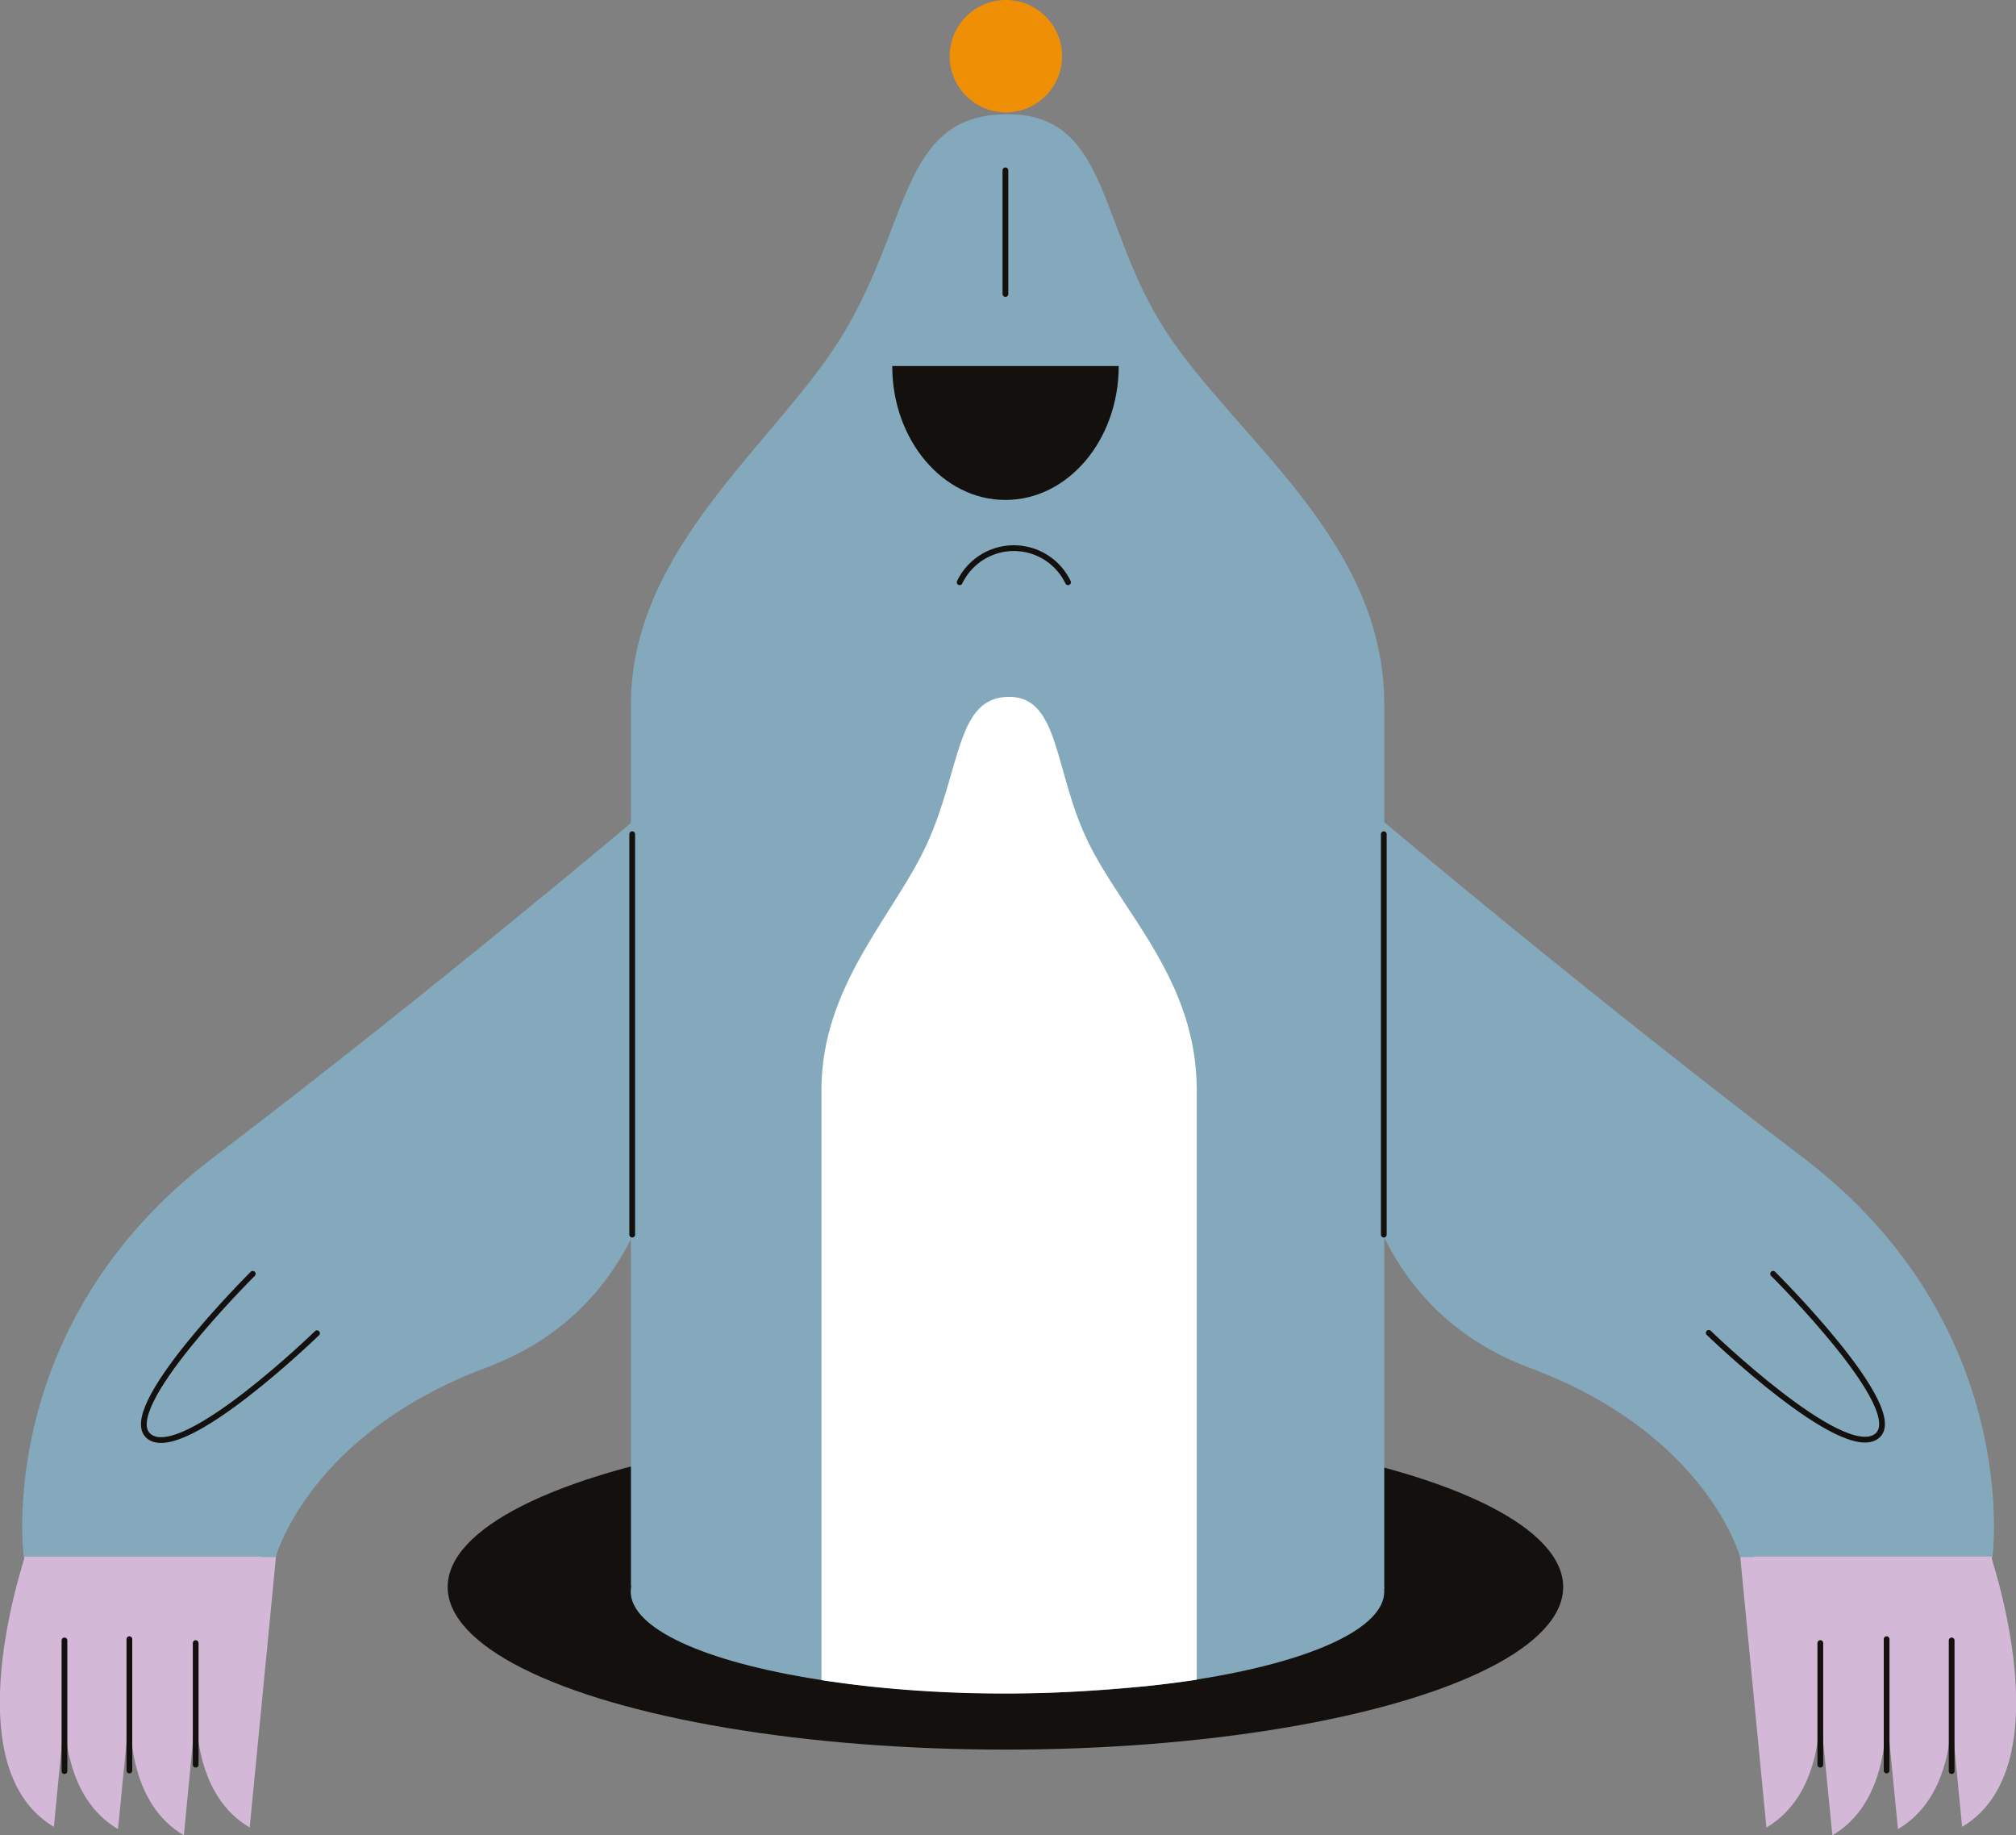 <?xml version="1.0" encoding="UTF-8"?> <svg xmlns="http://www.w3.org/2000/svg" viewBox="0 0 175.45 159.69"><rect x="0" y="0" width="175.45" height="159.69" fill="#808080" stroke="none"/> <defs> <style>.cls-1{fill:#d4b8d8;}.cls-2,.cls-5{fill:none;stroke:#13100d;}.cls-2,.cls-5,.cls-6{stroke-linecap:round;stroke-linejoin:round;}.cls-2{stroke-width:0.48px;}.cls-3{fill:#84a9bc;}.cls-4{fill:#13100d;}.cls-5{stroke-width:0.5px;}.cls-6{fill:#ef8f06;stroke:#ef8f06;stroke-width:0.56px;}.cls-7{fill:#fff;}</style> </defs> <title>krot-1Asset 2</title> <g id="Layer_2" data-name="Layer 2"> <g id="Layer_1-2" data-name="Layer 1"> <path class="cls-1" d="M2.69,133.86s-7.25,19.61,2,25.09l2.43-25.13Z"></path> <path class="cls-1" d="M8.27,134.06s-7.25,19.6,2,25.09L12.74,134Z"></path> <path class="cls-1" d="M14,134.6s-7.25,19.61,2,25.09l2.43-25.13Z"></path> <path class="cls-1" d="M19.73,133.92s-7.25,19.61,2,25.09l2.44-25.13Z"></path> <path class="cls-2" d="M19.55,118.09s-3.58,6.5,1.12,11.2"></path> <path class="cls-3" d="M55.47,71.14s-17.74,15-36.94,29.6S2.07,135.48,2.07,135.48H24S26.86,124.79,42.3,119c25.37-9.48,13.17-47.88,13.17-47.88"></path> <ellipse class="cls-4" cx="87.5" cy="138.08" rx="48.54" ry="14.15"></ellipse> <rect class="cls-1" x="2.1" y="135.44" width="20.7" height="8.27"></rect> <line class="cls-5" x1="5.61" y1="154.1" x2="5.61" y2="142.73"></line> <line class="cls-5" x1="11.26" y1="154.05" x2="11.26" y2="142.62"></line> <line class="cls-5" x1="17.03" y1="153.54" x2="17.03" y2="142.96"></line> <path class="cls-5" d="M22,110.83S10,122.75,13,125s14.59-9,14.59-9"></path> <path class="cls-3" d="M54.91,138V61.27c0-13.66,12.8-22.87,18.4-32.09,6-9.84,5.07-19.24,14.38-19.24h0c8.9,0,7.85,9.8,13.78,18.89,6.07,9.33,19,18.14,19,32.44v77"></path> <circle class="cls-6" cx="87.54" cy="4.89" r="4.61"></circle> <path class="cls-4" d="M97.36,31.85c0,6.43-4.41,11.65-9.86,11.65s-9.85-5.22-9.85-11.65Z"></path> <line class="cls-5" x1="87.5" y1="14.82" x2="87.5" y2="25.58"></line> <line class="cls-5" x1="55.02" y1="72.58" x2="55.02" y2="107.42"></line> <ellipse class="cls-3" cx="87.68" cy="138.48" rx="32.79" ry="8.85"></ellipse> <path class="cls-7" d="M71.49,146.14V94.82c0-9.1,6.37-15.23,9.17-21.37,3-6.55,2.52-12.82,7.16-12.82h0c4.43,0,3.91,6.53,6.86,12.59,3,6.21,9.47,12.08,9.47,21.6V146.1Z"></path> <path class="cls-7" d="M104.17,146.15s-3,.45-5.35.64c-2.92.25-6.68.56-11.06.56a109.37,109.37,0,0,1-12.32-.64c-2.11-.24-4-.53-4-.53l6.36-2.75,24.5,1.74Z"></path> <path class="cls-1" d="M172.76,133.86s7.25,19.61-2,25.09l-2.43-25.13Z"></path> <path class="cls-1" d="M167.18,134.06s7.25,19.6-2,25.09L162.71,134Z"></path> <path class="cls-1" d="M161.47,134.6s7.24,19.61-2,25.09L157,134.56Z"></path> <path class="cls-1" d="M155.73,133.92s7.25,19.61-2,25.09l-2.43-25.13Z"></path> <path class="cls-3" d="M120,71.14s17.75,15,36.94,29.6,16.46,34.74,16.46,34.74H151.44s-2.85-10.69-18.29-16.46C107.79,109.54,120,71.14,120,71.14"></path> <rect class="cls-1" x="152.66" y="135.44" width="20.7" height="8.27" transform="translate(326.01 279.14) rotate(-180)"></rect> <line class="cls-5" x1="169.85" y1="154.1" x2="169.85" y2="142.73"></line> <line class="cls-5" x1="164.19" y1="154.05" x2="164.19" y2="142.62"></line> <line class="cls-5" x1="158.42" y1="153.54" x2="158.42" y2="142.96"></line> <line class="cls-5" x1="120.43" y1="72.58" x2="120.43" y2="107.42"></line> <path class="cls-5" d="M83.52,50.66a5.23,5.23,0,0,1,9.43,0"></path> <path class="cls-5" d="M154.31,110.83s12,11.92,9,14.14-14.6-9-14.6-9"></path> </g> </g> </svg> 